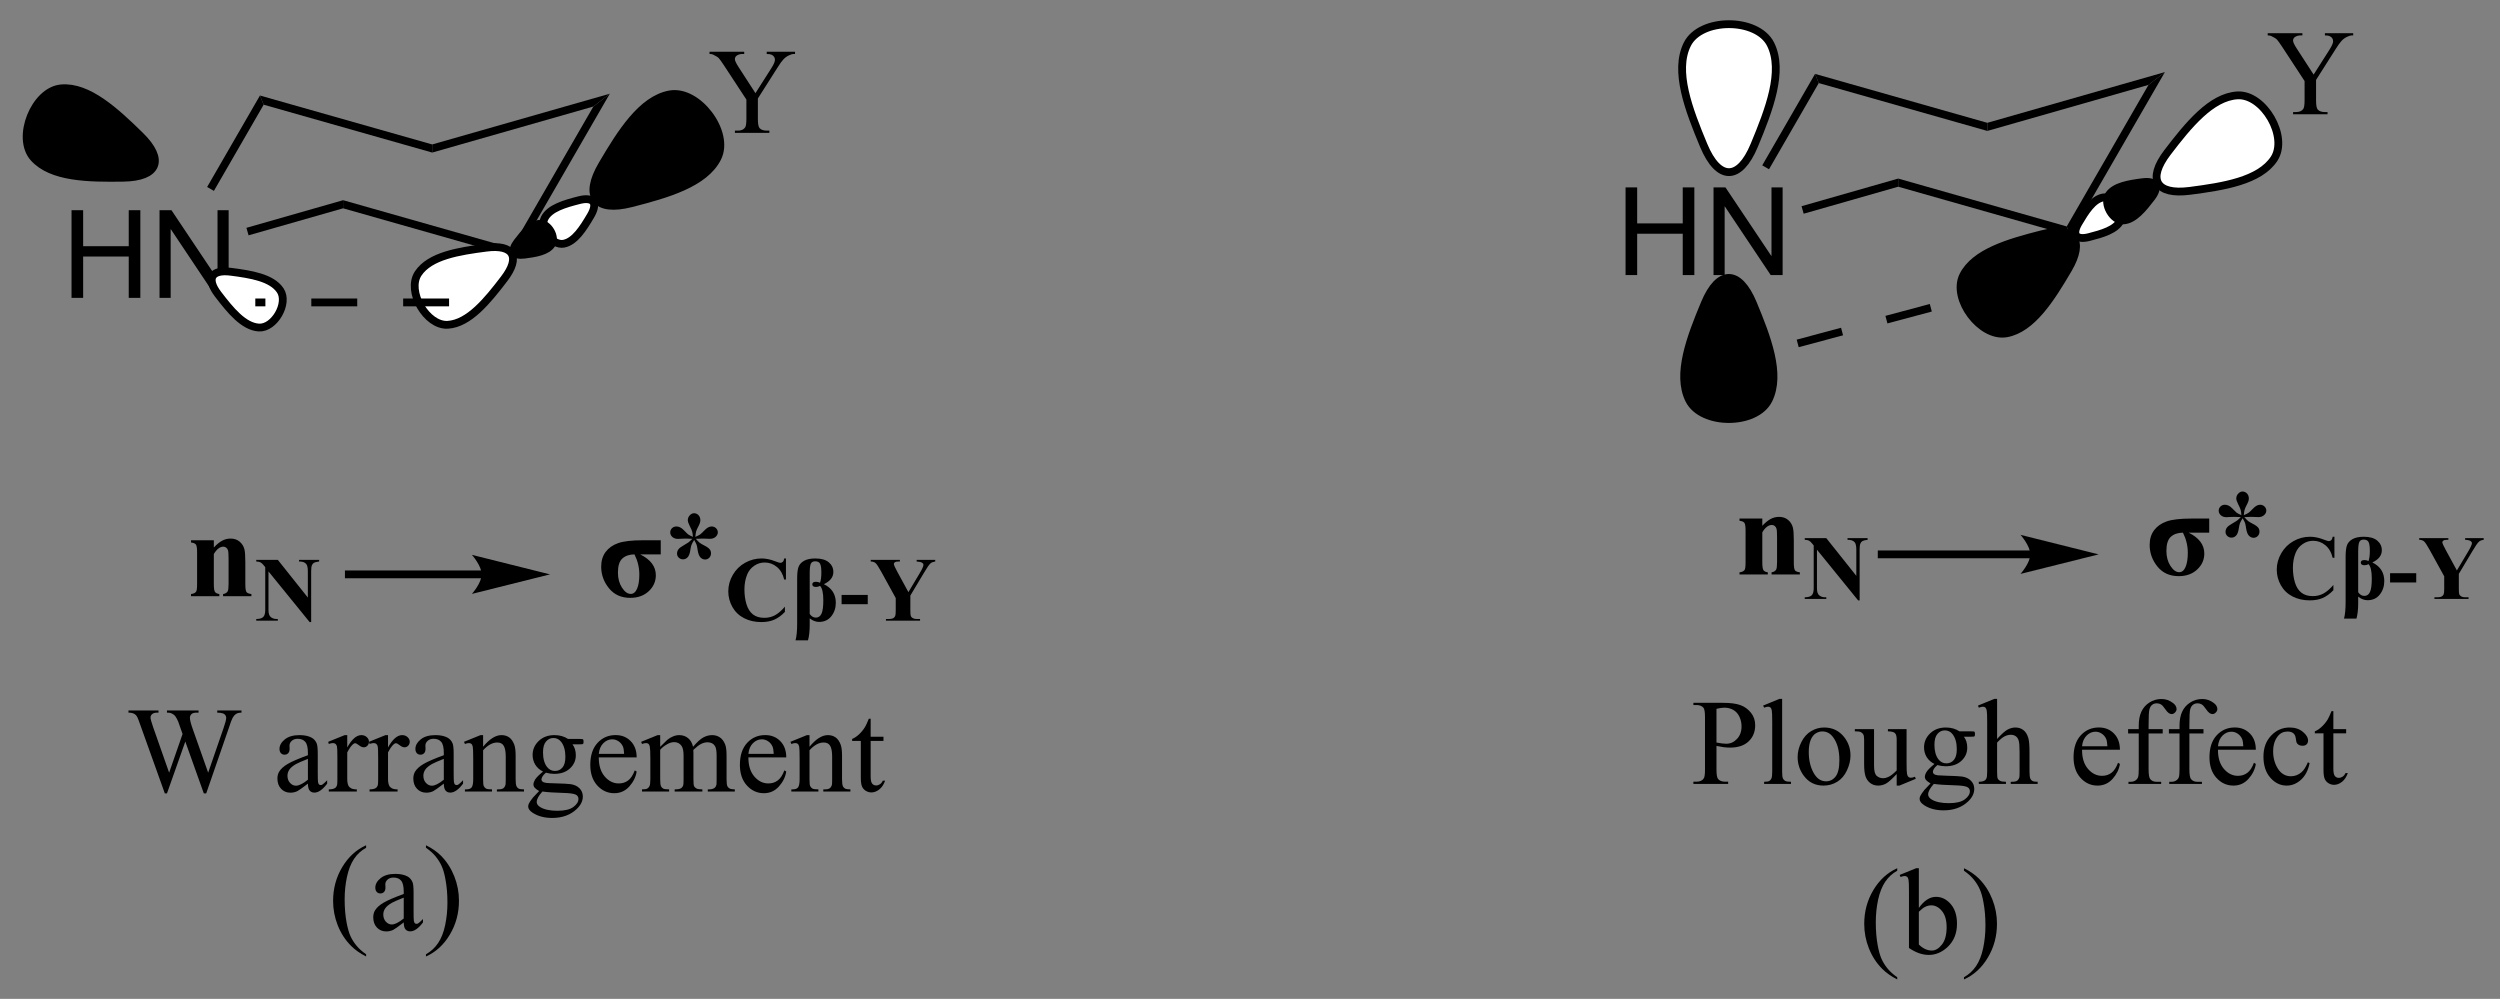 <?xml version="1.0" encoding="UTF-8"?>
<!DOCTYPE svg PUBLIC '-//W3C//DTD SVG 1.0//EN'
          'http://www.w3.org/TR/2001/REC-SVG-20010904/DTD/svg10.dtd'>
<svg stroke-dasharray="none" shape-rendering="auto" xmlns="http://www.w3.org/2000/svg" font-family="'Dialog'" text-rendering="auto" width="448" fill-opacity="1" color-interpolation="auto" color-rendering="auto" preserveAspectRatio="xMidYMid meet" font-size="12px" viewBox="0 0 448 179" fill="black" xmlns:xlink="http://www.w3.org/1999/xlink" stroke="black" image-rendering="auto" stroke-miterlimit="10" stroke-linecap="square" stroke-linejoin="miter" font-style="normal" stroke-width="1" height="179" stroke-dashoffset="0" font-weight="normal" stroke-opacity="1"
><rect x="0" y="0" width="448" height="179" fill="#808080" stroke="none"/><!--Generated by the Batik Graphics2D SVG Generator--><defs id="genericDefs"
  /><g
  ><defs id="defs1"
    ><clipPath clipPathUnits="userSpaceOnUse" id="clipPath1"
      ><path d="M0.387 1.26 L168.284 1.26 L168.284 68.072 L0.387 68.072 L0.387 1.26 Z"
      /></clipPath
      ><clipPath clipPathUnits="userSpaceOnUse" id="clipPath2"
      ><path d="M184.936 194.489 L184.936 259.443 L348.164 259.443 L348.164 194.489 Z"
      /></clipPath
    ></defs
    ><g transform="scale(2.667,2.667) translate(-0.387,-1.26) matrix(1.029,0,0,1.029,-189.838,-198.791)"
    ><path d="M189.535 213.865 L189.535 208.139 L190.293 208.139 L190.293 210.49 L193.27 210.49 L193.27 208.139 L194.028 208.139 L194.028 213.865 L193.27 213.865 L193.27 211.165 L190.293 211.165 L190.293 213.865 L189.535 213.865 ZM195.281 213.865 L195.281 208.139 L196.06 208.139 L199.068 212.634 L199.068 208.139 L199.794 208.139 L199.794 213.865 L199.016 213.865 L196.008 209.365 L196.008 213.865 L195.281 213.865 Z" stroke="none" clip-path="url(#clipPath2)"
    /></g
    ><g transform="matrix(2.743,0,0,2.743,-507.268,-533.47)"
    ><path d="M201.914 200.725 L202.157 201.324 L198.906 206.955 L198.464 206.7 Z" stroke="none" clip-path="url(#clipPath2)"
    /></g
    ><g transform="matrix(2.743,0,0,2.743,-507.268,-533.47)"
    ><path d="M201.171 209.858 L201.031 209.368 L207.346 207.563 L207.347 208.093 Z" stroke="none" clip-path="url(#clipPath2)"
    /></g
    ><g transform="matrix(2.743,0,0,2.743,-507.268,-533.47)"
    ><path d="M207.347 208.093 L207.346 207.563 L218.357 210.691 L218.6 211.29 Z" stroke="none" clip-path="url(#clipPath2)"
    /></g
    ><g transform="matrix(2.743,0,0,2.743,-507.268,-533.47)"
    ><path d="M218.6 211.29 L218.357 210.691 L223.697 201.443 L224.77 200.606 Z" stroke="none" clip-path="url(#clipPath2)"
    /></g
    ><g transform="matrix(2.743,0,0,2.743,-507.268,-533.47)"
    ><path d="M224.77 200.606 L223.697 201.443 L213.168 204.451 L213.168 203.921 Z" stroke="none" clip-path="url(#clipPath2)"
    /></g
    ><g transform="matrix(2.743,0,0,2.743,-507.268,-533.47)"
    ><path d="M213.168 203.921 L213.168 204.451 L202.157 201.324 L201.914 200.725 Z" stroke="none" clip-path="url(#clipPath2)"
    /></g
    ><g transform="matrix(2.743,0,0,2.743,-507.268,-533.47)"
    ><path d="M291.13 212.453 L291.13 206.726 L291.888 206.726 L291.888 209.078 L294.865 209.078 L294.865 206.726 L295.623 206.726 L295.623 212.453 L294.865 212.453 L294.865 209.752 L291.888 209.752 L291.888 212.453 L291.13 212.453 ZM296.877 212.453 L296.877 206.726 L297.655 206.726 L300.663 211.221 L300.663 206.726 L301.39 206.726 L301.39 212.453 L300.611 212.453 L297.603 207.953 L297.603 212.453 L296.877 212.453 Z" stroke="none" clip-path="url(#clipPath2)"
    /></g
    ><g transform="matrix(2.743,0,0,2.743,-507.268,-533.47)"
    ><path d="M303.509 199.312 L303.752 199.911 L300.501 205.542 L300.059 205.287 Z" stroke="none" clip-path="url(#clipPath2)"
    /></g
    ><g transform="matrix(2.743,0,0,2.743,-507.268,-533.47)"
    ><path d="M302.766 208.446 L302.626 207.955 L308.941 206.15 L308.942 206.681 Z" stroke="none" clip-path="url(#clipPath2)"
    /></g
    ><g transform="matrix(2.743,0,0,2.743,-507.268,-533.47)"
    ><path d="M308.942 206.681 L308.941 206.15 L319.952 209.278 L320.195 209.878 Z" stroke="none" clip-path="url(#clipPath2)"
    /></g
    ><g transform="matrix(2.743,0,0,2.743,-507.268,-533.47)"
    ><path d="M320.195 209.878 L319.952 209.278 L325.293 200.03 L326.365 199.193 Z" stroke="none" clip-path="url(#clipPath2)"
    /></g
    ><g transform="matrix(2.743,0,0,2.743,-507.268,-533.47)"
    ><path d="M326.365 199.193 L325.293 200.03 L314.763 203.038 L314.763 202.508 Z" stroke="none" clip-path="url(#clipPath2)"
    /></g
    ><g transform="matrix(2.743,0,0,2.743,-507.268,-533.47)"
    ><path d="M314.763 202.508 L314.763 203.038 L303.752 199.911 L303.509 199.312 Z" stroke="none" clip-path="url(#clipPath2)"
    /></g
    ><g transform="matrix(2.743,0,0,2.743,-507.268,-533.47)"
    ><path d="M300.471 220.609 C299.637 222.277 296.116 222.277 295.282 220.609 C294.448 218.941 295.375 216.532 296.301 214.308 C297.228 212.084 298.525 212.084 299.452 214.308 C300.378 216.532 301.305 218.941 300.471 220.609" stroke="none" clip-path="url(#clipPath2)"
    /></g
    ><g stroke-width="0.51" transform="matrix(2.743,0,0,2.743,-507.268,-533.47)" stroke-linejoin="round" stroke-linecap="round"
    ><path fill="none" d="M300.471 220.609 C299.637 222.277 296.116 222.277 295.282 220.609 C294.448 218.941 295.375 216.532 296.301 214.308 C297.228 212.084 298.525 212.084 299.452 214.308 C300.378 216.532 301.305 218.941 300.471 220.609" clip-path="url(#clipPath2)"
    /></g
    ><g fill="white" transform="matrix(2.743,0,0,2.743,-507.268,-533.47)" stroke="white"
    ><path d="M295.164 197.375 C296.038 195.626 299.73 195.626 300.604 197.375 C301.478 199.124 300.507 201.649 299.536 203.981 C298.564 206.313 297.204 206.313 296.232 203.981 C295.261 201.649 294.289 199.124 295.164 197.375" stroke="none" clip-path="url(#clipPath2)"
    /></g
    ><g stroke-width="0.51" transform="matrix(2.743,0,0,2.743,-507.268,-533.47)" stroke-linejoin="round" stroke-linecap="round"
    ><path fill="none" d="M295.164 197.375 C296.038 195.626 299.73 195.626 300.604 197.375 C301.478 199.124 300.507 201.649 299.536 203.981 C298.564 206.313 297.204 206.313 296.232 203.981 C295.261 201.649 294.289 199.124 295.164 197.375" clip-path="url(#clipPath2)"
    /></g
    ><g transform="matrix(2.743,0,0,2.743,-507.268,-533.47)"
    ><path d="M187.13 204.789 C185.964 203.479 187.191 200.404 188.939 200.257 C190.686 200.11 192.468 201.759 194.087 203.344 C195.706 204.928 195.254 206.061 192.989 206.095 C190.723 206.13 188.296 206.099 187.13 204.789" stroke="none" clip-path="url(#clipPath2)"
    /></g
    ><g stroke-width="0.51" transform="matrix(2.743,0,0,2.743,-507.268,-533.47)" stroke-linejoin="round" stroke-linecap="round"
    ><path fill="none" d="M187.13 204.789 C185.964 203.479 187.191 200.404 188.939 200.257 C190.686 200.11 192.468 201.759 194.087 203.344 C195.706 204.928 195.254 206.061 192.989 206.095 C190.723 206.13 188.296 206.099 187.13 204.789" clip-path="url(#clipPath2)"
    /></g
    ><g fill="white" transform="matrix(2.743,0,0,2.743,-507.268,-533.47)" stroke="white"
    ><path d="M203.244 213.462 C203.798 214.3 202.849 215.943 201.846 215.883 C200.844 215.823 199.969 214.741 199.181 213.71 C198.393 212.679 198.743 212.073 200.03 212.24 C201.317 212.407 202.691 212.623 203.244 213.462" stroke="none" clip-path="url(#clipPath2)"
    /></g
    ><g stroke-width="0.51" transform="matrix(2.743,0,0,2.743,-507.268,-533.47)" stroke-linejoin="round" stroke-linecap="round"
    ><path fill="none" d="M203.244 213.462 C203.798 214.3 202.849 215.943 201.846 215.883 C200.844 215.823 199.969 214.741 199.181 213.71 C198.393 212.679 198.743 212.073 200.03 212.24 C201.317 212.407 202.691 212.623 203.244 213.462" clip-path="url(#clipPath2)"
    /></g
    ><g transform="matrix(2.743,0,0,2.743,-507.268,-533.47)"
    ><path d="M228.69 200.651 C230.523 200.316 232.638 203.128 231.806 204.796 C230.975 206.463 228.494 207.17 226.161 207.765 C223.829 208.36 223.05 207.324 224.27 205.249 C225.489 203.173 226.857 200.986 228.69 200.651" stroke="none" clip-path="url(#clipPath2)"
    /></g
    ><g fill="white" transform="matrix(2.743,0,0,2.743,-507.268,-533.47)" stroke="white"
    ><path d="M221.753 210.407 C221.02 210.541 220.174 209.416 220.507 208.749 C220.839 208.082 221.832 207.799 222.765 207.561 C223.698 207.323 224.009 207.738 223.522 208.568 C223.034 209.398 222.486 210.273 221.753 210.407" stroke="none" clip-path="url(#clipPath2)"
    /></g
    ><g stroke-width="0.51" transform="matrix(2.743,0,0,2.743,-507.268,-533.47)" stroke-linejoin="round" stroke-linecap="round"
    ><path fill="none" d="M228.69 200.651 C230.523 200.316 232.638 203.128 231.806 204.796 C230.975 206.463 228.494 207.17 226.161 207.765 C223.829 208.36 223.05 207.324 224.27 205.249 C225.489 203.173 226.857 200.986 228.69 200.651" clip-path="url(#clipPath2)"
    /></g
    ><g stroke-width="0.51" transform="matrix(2.743,0,0,2.743,-507.268,-533.47)" stroke-linejoin="round" stroke-linecap="round"
    ><path fill="none" d="M221.753 210.407 C221.02 210.541 220.174 209.416 220.507 208.749 C220.839 208.082 221.832 207.799 222.765 207.561 C223.698 207.323 224.009 207.738 223.522 208.568 C223.034 209.398 222.486 210.273 221.753 210.407" clip-path="url(#clipPath2)"
    /></g
    ><g fill="white" transform="matrix(2.743,0,0,2.743,-507.268,-533.47)" stroke="white"
    ><path d="M214.183 215.703 C212.796 215.786 211.484 213.514 212.25 212.354 C213.015 211.195 214.915 210.895 216.696 210.665 C218.476 210.434 218.959 211.271 217.869 212.698 C216.78 214.124 215.57 215.62 214.183 215.703" stroke="none" clip-path="url(#clipPath2)"
    /></g
    ><g transform="matrix(2.743,0,0,2.743,-507.268,-533.47)"
    ><path d="M220.197 209.106 C220.751 209.072 221.276 209.981 220.97 210.445 C220.664 210.909 219.904 211.029 219.192 211.121 C218.48 211.213 218.286 210.878 218.722 210.308 C219.158 209.737 219.642 209.139 220.197 209.106" stroke="none" clip-path="url(#clipPath2)"
    /></g
    ><g stroke-width="0.51" transform="matrix(2.743,0,0,2.743,-507.268,-533.47)" stroke-linejoin="round" stroke-linecap="round"
    ><path fill="none" d="M214.183 215.703 C212.796 215.786 211.484 213.514 212.25 212.354 C213.015 211.195 214.915 210.895 216.696 210.665 C218.476 210.434 218.959 211.271 217.869 212.698 C216.78 214.124 215.57 215.62 214.183 215.703" clip-path="url(#clipPath2)"
    /></g
    ><g stroke-width="0.51" transform="matrix(2.743,0,0,2.743,-507.268,-533.47)" stroke-linejoin="round" stroke-linecap="round"
    ><path fill="none" d="M220.197 209.106 C220.751 209.072 221.276 209.981 220.97 210.445 C220.664 210.909 219.904 211.029 219.192 211.121 C218.48 211.213 218.286 210.878 218.722 210.308 C219.158 209.737 219.642 209.139 220.197 209.106" clip-path="url(#clipPath2)"
    /></g
    ><g transform="matrix(2.743,0,0,2.743,-507.268,-533.47)"
    ><path d="M316.019 216.26 C314.351 216.565 312.428 214.006 313.184 212.489 C313.94 210.972 316.197 210.329 318.32 209.788 C320.442 209.246 321.15 210.189 320.041 212.077 C318.931 213.965 317.686 215.955 316.019 216.26" stroke="none" clip-path="url(#clipPath2)"
    /></g
    ><g fill="white" transform="matrix(2.743,0,0,2.743,-507.268,-533.47)" stroke="white"
    ><path d="M322.33 207.384 C322.997 207.262 323.766 208.286 323.464 208.893 C323.161 209.499 322.259 209.756 321.41 209.973 C320.561 210.19 320.277 209.813 320.721 209.057 C321.165 208.302 321.663 207.506 322.33 207.384" stroke="none" clip-path="url(#clipPath2)"
    /></g
    ><g stroke-width="0.51" transform="matrix(2.743,0,0,2.743,-507.268,-533.47)" stroke-linejoin="round" stroke-linecap="round"
    ><path fill="none" d="M316.019 216.26 C314.351 216.565 312.428 214.006 313.184 212.489 C313.94 210.972 316.197 210.329 318.32 209.788 C320.442 209.246 321.15 210.189 320.041 212.077 C318.931 213.965 317.686 215.955 316.019 216.26" clip-path="url(#clipPath2)"
    /></g
    ><g stroke-width="0.51" transform="matrix(2.743,0,0,2.743,-507.268,-533.47)" stroke-linejoin="round" stroke-linecap="round"
    ><path fill="none" d="M322.33 207.384 C322.997 207.262 323.766 208.286 323.464 208.893 C323.161 209.499 322.259 209.756 321.41 209.973 C320.561 210.19 320.277 209.813 320.721 209.057 C321.165 208.302 321.663 207.506 322.33 207.384" clip-path="url(#clipPath2)"
    /></g
    ><g fill="white" transform="matrix(2.743,0,0,2.743,-507.268,-533.47)" stroke="white"
    ><path d="M331.101 200.715 C332.818 200.612 334.443 203.425 333.495 204.861 C332.547 206.296 330.195 206.667 327.991 206.953 C325.786 207.238 325.188 206.202 326.537 204.436 C327.887 202.67 329.384 200.818 331.101 200.715" stroke="none" clip-path="url(#clipPath2)"
    /></g
    ><g transform="matrix(2.743,0,0,2.743,-507.268,-533.47)"
    ><path d="M323.656 208.883 C322.969 208.924 322.32 207.799 322.699 207.224 C323.078 206.65 324.019 206.502 324.901 206.387 C325.782 206.273 326.022 206.688 325.482 207.394 C324.942 208.101 324.343 208.841 323.656 208.883" stroke="none" clip-path="url(#clipPath2)"
    /></g
    ><g stroke-width="0.51" transform="matrix(2.743,0,0,2.743,-507.268,-533.47)" stroke-linejoin="round" stroke-linecap="round"
    ><path fill="none" d="M331.101 200.715 C332.818 200.612 334.443 203.425 333.495 204.861 C332.547 206.296 330.195 206.667 327.991 206.953 C325.786 207.238 325.188 206.202 326.537 204.436 C327.887 202.67 329.384 200.818 331.101 200.715" clip-path="url(#clipPath2)"
    /></g
    ><g stroke-width="0.51" transform="matrix(2.743,0,0,2.743,-507.268,-533.47)" stroke-linejoin="round" stroke-linecap="round"
    ><path fill="none" d="M323.656 208.883 C322.969 208.924 322.32 207.799 322.699 207.224 C323.078 206.65 324.019 206.502 324.901 206.387 C325.782 206.273 326.022 206.688 325.482 207.394 C324.942 208.101 324.343 208.841 323.656 208.883" clip-path="url(#clipPath2)"
    /></g
    ><g transform="matrix(2.743,0,0,2.743,-507.268,-533.47)"
    ><path d="M200.708 240.897 L200.708 241.041 Q200.499 241.041 200.369 241.116 Q200.242 241.189 200.124 241.392 Q200.046 241.53 199.88 242.046 L198.403 246.317 L198.247 246.317 L197.038 242.929 L195.84 246.317 L195.7 246.317 L194.124 241.916 Q193.95 241.423 193.903 241.335 Q193.825 241.186 193.69 241.114 Q193.554 241.041 193.325 241.041 L193.325 240.897 L195.286 240.897 L195.286 241.041 L195.192 241.041 Q194.984 241.041 194.874 241.134 Q194.765 241.228 194.765 241.361 Q194.765 241.499 194.937 241.991 L195.981 244.963 L196.859 242.436 L196.702 241.991 L196.577 241.634 Q196.497 241.439 196.395 241.291 Q196.343 241.218 196.27 241.166 Q196.171 241.095 196.075 241.064 Q195.999 241.041 195.84 241.041 L195.84 240.897 L197.903 240.897 L197.903 241.041 L197.762 241.041 Q197.544 241.041 197.442 241.134 Q197.34 241.228 197.34 241.39 Q197.34 241.588 197.515 242.085 L198.531 244.963 L199.538 242.046 Q199.71 241.561 199.71 241.374 Q199.71 241.283 199.653 241.205 Q199.598 241.127 199.512 241.095 Q199.364 241.041 199.124 241.041 L199.124 240.897 L200.708 240.897 ZM205.048 245.679 Q204.495 246.103 204.355 246.171 Q204.144 246.27 203.907 246.27 Q203.535 246.27 203.295 246.015 Q203.055 245.759 203.055 245.345 Q203.055 245.085 203.173 244.892 Q203.331 244.627 203.727 244.392 Q204.126 244.158 205.048 243.822 L205.048 243.681 Q205.048 243.147 204.876 242.95 Q204.706 242.749 204.383 242.749 Q204.136 242.749 203.993 242.882 Q203.844 243.015 203.844 243.186 L203.852 243.413 Q203.852 243.593 203.758 243.692 Q203.667 243.788 203.519 243.788 Q203.376 243.788 203.282 243.686 Q203.191 243.585 203.191 243.408 Q203.191 243.072 203.535 242.791 Q203.878 242.509 204.501 242.509 Q204.977 242.509 205.282 242.671 Q205.511 242.791 205.62 243.048 Q205.691 243.218 205.691 243.736 L205.691 244.952 Q205.691 245.463 205.709 245.58 Q205.73 245.694 205.774 245.733 Q205.821 245.772 205.878 245.772 Q205.941 245.772 205.988 245.744 Q206.071 245.694 206.305 245.46 L206.305 245.679 Q205.868 246.265 205.469 246.265 Q205.277 246.265 205.162 246.132 Q205.05 245.999 205.048 245.679 ZM205.048 245.423 L205.048 244.061 Q204.456 244.296 204.285 244.392 Q203.977 244.564 203.844 244.752 Q203.712 244.939 203.712 245.163 Q203.712 245.444 203.878 245.629 Q204.048 245.814 204.266 245.814 Q204.563 245.814 205.048 245.423 ZM207.617 242.509 L207.617 243.314 Q208.067 242.509 208.538 242.509 Q208.755 242.509 208.895 242.642 Q209.036 242.772 209.036 242.944 Q209.036 243.095 208.934 243.202 Q208.833 243.306 208.692 243.306 Q208.554 243.306 208.385 243.173 Q208.215 243.038 208.132 243.038 Q208.062 243.038 207.981 243.116 Q207.804 243.275 207.617 243.642 L207.617 245.358 Q207.617 245.655 207.692 245.806 Q207.742 245.913 207.869 245.983 Q207.999 246.054 208.242 246.054 L208.242 246.194 L206.411 246.194 L206.411 246.054 Q206.684 246.054 206.817 245.968 Q206.913 245.905 206.952 245.767 Q206.973 245.702 206.973 245.39 L206.973 244.002 Q206.973 243.377 206.947 243.259 Q206.921 243.14 206.853 243.085 Q206.786 243.03 206.684 243.03 Q206.562 243.03 206.411 243.088 L206.372 242.947 L207.452 242.509 L207.617 242.509 ZM210.281 242.509 L210.281 243.314 Q210.731 242.509 211.202 242.509 Q211.419 242.509 211.559 242.642 Q211.7 242.772 211.7 242.944 Q211.7 243.095 211.598 243.202 Q211.497 243.306 211.356 243.306 Q211.218 243.306 211.049 243.173 Q210.88 243.038 210.796 243.038 Q210.726 243.038 210.645 243.116 Q210.468 243.275 210.281 243.642 L210.281 245.358 Q210.281 245.655 210.356 245.806 Q210.406 245.913 210.533 245.983 Q210.663 246.054 210.906 246.054 L210.906 246.194 L209.075 246.194 L209.075 246.054 Q209.348 246.054 209.481 245.968 Q209.577 245.905 209.617 245.767 Q209.637 245.702 209.637 245.39 L209.637 244.002 Q209.637 243.377 209.611 243.259 Q209.585 243.14 209.518 243.085 Q209.45 243.03 209.348 243.03 Q209.226 243.03 209.075 243.088 L209.036 242.947 L210.117 242.509 L210.281 242.509 ZM213.926 245.679 Q213.374 246.103 213.234 246.171 Q213.023 246.27 212.786 246.27 Q212.413 246.27 212.174 246.015 Q211.934 245.759 211.934 245.345 Q211.934 245.085 212.051 244.892 Q212.21 244.627 212.606 244.392 Q213.005 244.158 213.926 243.822 L213.926 243.681 Q213.926 243.147 213.755 242.95 Q213.585 242.749 213.262 242.749 Q213.015 242.749 212.872 242.882 Q212.723 243.015 212.723 243.186 L212.731 243.413 Q212.731 243.593 212.637 243.692 Q212.546 243.788 212.398 243.788 Q212.255 243.788 212.161 243.686 Q212.07 243.585 212.07 243.408 Q212.07 243.072 212.413 242.791 Q212.757 242.509 213.38 242.509 Q213.856 242.509 214.161 242.671 Q214.39 242.791 214.499 243.048 Q214.57 243.218 214.57 243.736 L214.57 244.952 Q214.57 245.463 214.588 245.58 Q214.609 245.694 214.653 245.733 Q214.7 245.772 214.757 245.772 Q214.82 245.772 214.867 245.744 Q214.95 245.694 215.184 245.46 L215.184 245.679 Q214.747 246.265 214.348 246.265 Q214.156 246.265 214.041 246.132 Q213.929 245.999 213.926 245.679 ZM213.926 245.423 L213.926 244.061 Q213.335 244.296 213.163 244.392 Q212.856 244.564 212.723 244.752 Q212.59 244.939 212.59 245.163 Q212.59 245.444 212.757 245.629 Q212.926 245.814 213.145 245.814 Q213.442 245.814 213.926 245.423 ZM216.493 243.267 Q217.12 242.509 217.691 242.509 Q217.985 242.509 218.196 242.658 Q218.407 242.804 218.532 243.14 Q218.618 243.374 218.618 243.858 L218.618 245.384 Q218.618 245.726 218.673 245.845 Q218.714 245.944 218.81 245.999 Q218.907 246.054 219.165 246.054 L219.165 246.194 L217.394 246.194 L217.394 246.054 L217.469 246.054 Q217.719 246.054 217.818 245.978 Q217.917 245.9 217.956 245.752 Q217.972 245.694 217.972 245.384 L217.972 243.921 Q217.972 243.431 217.844 243.213 Q217.719 242.991 217.417 242.991 Q216.954 242.991 216.493 243.499 L216.493 245.384 Q216.493 245.749 216.535 245.835 Q216.589 245.947 216.685 246.002 Q216.782 246.054 217.074 246.054 L217.074 246.194 L215.305 246.194 L215.305 246.054 L215.383 246.054 Q215.657 246.054 215.751 245.916 Q215.847 245.775 215.847 245.384 L215.847 244.056 Q215.847 243.413 215.818 243.272 Q215.79 243.132 215.727 243.082 Q215.667 243.03 215.566 243.03 Q215.456 243.03 215.305 243.088 L215.245 242.947 L216.324 242.509 L216.493 242.509 L216.493 243.267 ZM220.407 244.89 Q220.079 244.728 219.902 244.442 Q219.727 244.155 219.727 243.806 Q219.727 243.275 220.126 242.892 Q220.527 242.509 221.152 242.509 Q221.665 242.509 222.04 242.759 L222.798 242.759 Q222.964 242.759 222.99 242.77 Q223.019 242.78 223.032 242.804 Q223.055 242.838 223.055 242.929 Q223.055 243.03 223.035 243.069 Q223.024 243.088 222.993 243.101 Q222.964 243.111 222.798 243.111 L222.331 243.111 Q222.55 243.392 222.55 243.83 Q222.55 244.33 222.167 244.686 Q221.785 245.041 221.141 245.041 Q220.876 245.041 220.597 244.963 Q220.425 245.111 220.365 245.223 Q220.305 245.335 220.305 245.413 Q220.305 245.478 220.368 245.541 Q220.433 245.603 220.62 245.632 Q220.73 245.647 221.167 245.658 Q221.972 245.679 222.212 245.713 Q222.574 245.765 222.79 245.983 Q223.008 246.202 223.008 246.522 Q223.008 246.965 222.594 247.351 Q221.985 247.921 221.003 247.921 Q220.251 247.921 219.73 247.582 Q219.438 247.387 219.438 247.176 Q219.438 247.082 219.48 246.989 Q219.548 246.843 219.753 246.585 Q219.782 246.551 220.152 246.163 Q219.949 246.041 219.865 245.947 Q219.782 245.851 219.782 245.728 Q219.782 245.593 219.891 245.41 Q220.003 245.226 220.407 244.89 ZM221.087 242.697 Q220.798 242.697 220.602 242.929 Q220.407 243.158 220.407 243.634 Q220.407 244.252 220.673 244.593 Q220.876 244.851 221.188 244.851 Q221.485 244.851 221.675 244.629 Q221.868 244.405 221.868 243.929 Q221.868 243.306 221.597 242.955 Q221.399 242.697 221.087 242.697 ZM220.368 246.194 Q220.183 246.395 220.089 246.567 Q219.995 246.739 219.995 246.882 Q219.995 247.069 220.222 247.21 Q220.613 247.452 221.352 247.452 Q222.055 247.452 222.389 247.205 Q222.722 246.957 222.722 246.676 Q222.722 246.473 222.524 246.387 Q222.321 246.301 221.719 246.285 Q220.839 246.262 220.368 246.194 ZM224.05 243.963 Q224.048 244.759 224.438 245.213 Q224.829 245.666 225.355 245.666 Q225.706 245.666 225.967 245.473 Q226.227 245.28 226.402 244.811 L226.524 244.89 Q226.441 245.423 226.045 245.864 Q225.652 246.304 225.058 246.304 Q224.415 246.304 223.954 245.801 Q223.495 245.298 223.495 244.452 Q223.495 243.533 223.967 243.02 Q224.438 242.507 225.149 242.507 Q225.751 242.507 226.136 242.903 Q226.524 243.298 226.524 243.963 L224.05 243.963 ZM224.05 243.736 L225.706 243.736 Q225.688 243.392 225.626 243.252 Q225.527 243.033 225.334 242.908 Q225.141 242.783 224.93 242.783 Q224.605 242.783 224.35 243.035 Q224.094 243.288 224.05 243.736 ZM228.062 243.272 Q228.452 242.882 228.523 242.822 Q228.7 242.673 228.903 242.593 Q229.106 242.509 229.304 242.509 Q229.64 242.509 229.882 242.705 Q230.124 242.9 230.208 243.272 Q230.609 242.804 230.885 242.658 Q231.163 242.509 231.458 242.509 Q231.742 242.509 231.963 242.658 Q232.184 242.804 232.312 243.134 Q232.398 243.361 232.398 243.845 L232.398 245.384 Q232.398 245.72 232.45 245.845 Q232.489 245.931 232.593 245.994 Q232.7 246.054 232.937 246.054 L232.937 246.194 L231.171 246.194 L231.171 246.054 L231.247 246.054 Q231.476 246.054 231.606 245.963 Q231.695 245.9 231.734 245.765 Q231.749 245.697 231.749 245.384 L231.749 243.845 Q231.749 243.408 231.645 243.228 Q231.492 242.978 231.156 242.978 Q230.95 242.978 230.739 243.082 Q230.531 243.186 230.234 243.468 L230.226 243.509 L230.234 243.679 L230.234 245.384 Q230.234 245.752 230.275 245.843 Q230.317 245.931 230.429 245.994 Q230.544 246.054 230.817 246.054 L230.817 246.194 L229.007 246.194 L229.007 246.054 Q229.304 246.054 229.416 245.983 Q229.528 245.913 229.57 245.772 Q229.59 245.705 229.59 245.384 L229.59 243.845 Q229.59 243.408 229.46 243.218 Q229.288 242.968 228.981 242.968 Q228.77 242.968 228.562 243.08 Q228.239 243.252 228.062 243.468 L228.062 245.384 Q228.062 245.736 228.111 245.843 Q228.161 245.947 228.255 246.002 Q228.351 246.054 228.645 246.054 L228.645 246.194 L226.874 246.194 L226.874 246.054 Q227.122 246.054 227.218 246.002 Q227.317 245.947 227.367 245.832 Q227.419 245.718 227.419 245.384 L227.419 244.017 Q227.419 243.429 227.382 243.257 Q227.356 243.127 227.296 243.08 Q227.239 243.03 227.137 243.03 Q227.028 243.03 226.874 243.088 L226.817 242.947 L227.895 242.509 L228.062 242.509 L228.062 243.272 ZM233.824 243.963 Q233.821 244.759 234.212 245.213 Q234.602 245.666 235.128 245.666 Q235.48 245.666 235.74 245.473 Q236.001 245.28 236.175 244.811 L236.298 244.89 Q236.214 245.423 235.818 245.864 Q235.425 246.304 234.831 246.304 Q234.188 246.304 233.727 245.801 Q233.269 245.298 233.269 244.452 Q233.269 243.533 233.74 243.02 Q234.212 242.507 234.923 242.507 Q235.524 242.507 235.91 242.903 Q236.298 243.298 236.298 243.963 L233.824 243.963 ZM233.824 243.736 L235.48 243.736 Q235.462 243.392 235.399 243.252 Q235.3 243.033 235.107 242.908 Q234.915 242.783 234.704 242.783 Q234.378 242.783 234.123 243.035 Q233.868 243.288 233.824 243.736 ZM237.817 243.267 Q238.445 242.509 239.015 242.509 Q239.309 242.509 239.52 242.658 Q239.731 242.804 239.856 243.14 Q239.942 243.374 239.942 243.858 L239.942 245.384 Q239.942 245.726 239.997 245.845 Q240.038 245.944 240.135 245.999 Q240.231 246.054 240.489 246.054 L240.489 246.194 L238.718 246.194 L238.718 246.054 L238.794 246.054 Q239.044 246.054 239.143 245.978 Q239.242 245.9 239.281 245.752 Q239.296 245.694 239.296 245.384 L239.296 243.921 Q239.296 243.431 239.169 243.213 Q239.044 242.991 238.742 242.991 Q238.278 242.991 237.817 243.499 L237.817 245.384 Q237.817 245.749 237.859 245.835 Q237.913 245.947 238.01 246.002 Q238.106 246.054 238.398 246.054 L238.398 246.194 L236.63 246.194 L236.63 246.054 L236.708 246.054 Q236.981 246.054 237.075 245.916 Q237.171 245.775 237.171 245.384 L237.171 244.056 Q237.171 243.413 237.143 243.272 Q237.114 243.132 237.051 243.082 Q236.992 243.03 236.89 243.03 Q236.781 243.03 236.63 243.088 L236.57 242.947 L237.648 242.509 L237.817 242.509 L237.817 243.267 ZM241.812 241.439 L241.812 242.616 L242.648 242.616 L242.648 242.89 L241.812 242.89 L241.812 245.21 Q241.812 245.556 241.911 245.679 Q242.012 245.798 242.169 245.798 Q242.296 245.798 242.416 245.72 Q242.538 245.64 242.606 245.483 L242.757 245.483 Q242.622 245.866 242.372 246.061 Q242.122 246.254 241.856 246.254 Q241.676 246.254 241.505 246.155 Q241.333 246.054 241.249 245.869 Q241.169 245.681 241.169 245.296 L241.169 242.89 L240.601 242.89 L240.601 242.759 Q240.817 242.673 241.041 242.47 Q241.265 242.265 241.442 241.983 Q241.531 241.835 241.692 241.439 L241.812 241.439 Z" stroke="none" clip-path="url(#clipPath2)"
    /></g
    ><g transform="matrix(2.743,0,0,2.743,-507.268,-533.47)"
    ><path d="M297.069 243.216 L297.069 244.76 Q297.069 245.26 297.178 245.38 Q297.327 245.552 297.629 245.552 L297.832 245.552 L297.832 245.697 L295.561 245.697 L295.561 245.552 L295.762 245.552 Q296.098 245.552 296.241 245.333 Q296.319 245.213 296.319 244.76 L296.319 241.338 Q296.319 240.838 296.215 240.716 Q296.061 240.544 295.762 240.544 L295.561 240.544 L295.561 240.4 L297.504 240.4 Q298.215 240.4 298.624 240.546 Q299.035 240.692 299.316 241.041 Q299.598 241.387 299.598 241.864 Q299.598 242.512 299.168 242.919 Q298.741 243.325 297.96 243.325 Q297.769 243.325 297.546 243.299 Q297.324 243.27 297.069 243.216 ZM297.069 242.994 Q297.277 243.033 297.436 243.054 Q297.598 243.072 297.71 243.072 Q298.116 243.072 298.41 242.757 Q298.707 242.442 298.707 241.942 Q298.707 241.598 298.566 241.304 Q298.426 241.01 298.168 240.864 Q297.91 240.716 297.582 240.716 Q297.381 240.716 297.069 240.791 L297.069 242.994 ZM301.359 240.143 L301.359 244.887 Q301.359 245.223 301.406 245.333 Q301.456 245.442 301.557 245.5 Q301.659 245.557 301.937 245.557 L301.937 245.697 L300.182 245.697 L300.182 245.557 Q300.43 245.557 300.518 245.507 Q300.609 245.455 300.659 245.338 Q300.711 245.221 300.711 244.887 L300.711 241.637 Q300.711 241.033 300.682 240.895 Q300.656 240.755 300.594 240.705 Q300.534 240.653 300.44 240.653 Q300.339 240.653 300.182 240.716 L300.117 240.58 L301.182 240.143 L301.359 240.143 ZM304.1 242.012 Q304.913 242.012 305.405 242.63 Q305.824 243.158 305.824 243.841 Q305.824 244.322 305.592 244.815 Q305.363 245.307 304.957 245.557 Q304.553 245.807 304.058 245.807 Q303.249 245.807 302.772 245.161 Q302.371 244.619 302.371 243.942 Q302.371 243.45 302.613 242.966 Q302.858 242.479 303.256 242.247 Q303.655 242.012 304.1 242.012 ZM303.98 242.268 Q303.772 242.268 303.564 242.39 Q303.355 242.512 303.225 242.822 Q303.098 243.13 303.098 243.614 Q303.098 244.395 303.408 244.963 Q303.717 245.528 304.225 245.528 Q304.605 245.528 304.85 245.216 Q305.098 244.903 305.098 244.143 Q305.098 243.19 304.686 242.643 Q304.41 242.268 303.98 242.268 ZM309.488 242.119 L309.488 244.286 Q309.488 244.908 309.517 245.046 Q309.546 245.184 309.611 245.239 Q309.676 245.294 309.762 245.294 Q309.881 245.294 310.035 245.229 L310.09 245.364 L309.019 245.807 L308.842 245.807 L308.842 245.049 Q308.381 245.549 308.139 245.679 Q307.897 245.807 307.629 245.807 Q307.327 245.807 307.105 245.632 Q306.887 245.458 306.801 245.184 Q306.715 244.911 306.715 244.411 L306.715 242.815 Q306.715 242.559 306.66 242.463 Q306.605 242.364 306.496 242.312 Q306.389 242.26 306.108 242.262 L306.108 242.119 L307.363 242.119 L307.363 244.512 Q307.363 245.012 307.535 245.169 Q307.71 245.325 307.957 245.325 Q308.124 245.325 308.337 245.221 Q308.551 245.114 308.842 244.817 L308.842 242.791 Q308.842 242.487 308.73 242.38 Q308.621 242.27 308.269 242.262 L308.269 242.119 L309.488 242.119 ZM311.308 244.393 Q310.98 244.231 310.803 243.945 Q310.629 243.658 310.629 243.309 Q310.629 242.778 311.027 242.395 Q311.428 242.012 312.053 242.012 Q312.566 242.012 312.941 242.262 L313.699 242.262 Q313.866 242.262 313.892 242.273 Q313.921 242.283 313.933 242.307 Q313.957 242.341 313.957 242.432 Q313.957 242.533 313.936 242.572 Q313.926 242.591 313.894 242.604 Q313.866 242.614 313.699 242.614 L313.233 242.614 Q313.452 242.895 313.452 243.333 Q313.452 243.833 313.069 244.19 Q312.686 244.544 312.043 244.544 Q311.777 244.544 311.499 244.466 Q311.327 244.614 311.267 244.726 Q311.207 244.838 311.207 244.916 Q311.207 244.981 311.269 245.044 Q311.335 245.106 311.522 245.135 Q311.631 245.15 312.069 245.161 Q312.874 245.182 313.113 245.216 Q313.475 245.268 313.691 245.487 Q313.91 245.705 313.91 246.025 Q313.91 246.468 313.496 246.854 Q312.887 247.424 311.905 247.424 Q311.152 247.424 310.631 247.085 Q310.34 246.89 310.34 246.679 Q310.34 246.585 310.381 246.492 Q310.449 246.346 310.655 246.088 Q310.683 246.054 311.053 245.666 Q310.85 245.544 310.767 245.45 Q310.683 245.354 310.683 245.231 Q310.683 245.096 310.793 244.913 Q310.905 244.729 311.308 244.393 ZM311.988 242.2 Q311.699 242.2 311.504 242.432 Q311.308 242.661 311.308 243.137 Q311.308 243.755 311.574 244.096 Q311.777 244.354 312.09 244.354 Q312.387 244.354 312.577 244.132 Q312.769 243.908 312.769 243.432 Q312.769 242.809 312.499 242.458 Q312.301 242.2 311.988 242.2 ZM311.269 245.697 Q311.085 245.898 310.991 246.07 Q310.897 246.242 310.897 246.385 Q310.897 246.572 311.124 246.713 Q311.514 246.955 312.254 246.955 Q312.957 246.955 313.29 246.708 Q313.624 246.46 313.624 246.179 Q313.624 245.976 313.426 245.89 Q313.223 245.804 312.621 245.788 Q311.741 245.765 311.269 245.697 ZM315.402 240.143 L315.402 242.76 Q315.835 242.283 316.087 242.148 Q316.342 242.012 316.598 242.012 Q316.902 242.012 317.121 242.182 Q317.34 242.348 317.444 242.708 Q317.519 242.958 317.519 243.622 L317.519 244.887 Q317.519 245.229 317.574 245.354 Q317.613 245.447 317.707 245.502 Q317.801 245.557 318.051 245.557 L318.051 245.697 L316.293 245.697 L316.293 245.557 L316.374 245.557 Q316.624 245.557 316.72 245.481 Q316.819 245.403 316.858 245.255 Q316.871 245.192 316.871 244.887 L316.871 243.622 Q316.871 243.036 316.808 242.854 Q316.749 242.669 316.616 242.578 Q316.483 242.487 316.296 242.487 Q316.105 242.487 315.897 242.588 Q315.691 242.69 315.402 242.997 L315.402 244.887 Q315.402 245.255 315.441 245.346 Q315.483 245.434 315.595 245.497 Q315.707 245.557 315.98 245.557 L315.98 245.697 L314.207 245.697 L314.207 245.557 Q314.444 245.557 314.582 245.481 Q314.66 245.442 314.707 245.333 Q314.754 245.223 314.754 244.887 L314.754 241.65 Q314.754 241.036 314.723 240.895 Q314.694 240.755 314.634 240.705 Q314.574 240.653 314.473 240.653 Q314.389 240.653 314.207 240.716 L314.152 240.58 L315.223 240.143 L315.402 240.143 ZM320.952 243.466 Q320.949 244.262 321.34 244.716 Q321.73 245.169 322.256 245.169 Q322.608 245.169 322.868 244.976 Q323.129 244.783 323.303 244.315 L323.426 244.393 Q323.342 244.927 322.947 245.367 Q322.553 245.807 321.96 245.807 Q321.316 245.807 320.855 245.304 Q320.397 244.802 320.397 243.955 Q320.397 243.036 320.868 242.523 Q321.34 242.01 322.051 242.01 Q322.652 242.01 323.038 242.406 Q323.426 242.802 323.426 243.466 L320.952 243.466 ZM320.952 243.239 L322.608 243.239 Q322.59 242.895 322.527 242.755 Q322.428 242.536 322.236 242.411 Q322.043 242.286 321.832 242.286 Q321.506 242.286 321.251 242.538 Q320.996 242.791 320.952 243.239 ZM325.299 242.4 L325.299 244.752 Q325.299 245.252 325.409 245.385 Q325.555 245.557 325.797 245.557 L326.12 245.557 L326.12 245.697 L323.984 245.697 L323.984 245.557 L324.143 245.557 Q324.299 245.557 324.427 245.479 Q324.557 245.4 324.607 245.268 Q324.656 245.135 324.656 244.752 L324.656 242.4 L323.961 242.4 L323.961 242.119 L324.656 242.119 L324.656 241.885 Q324.656 241.348 324.828 240.979 Q325 240.606 325.351 240.38 Q325.706 240.15 326.148 240.15 Q326.557 240.15 326.901 240.416 Q327.127 240.591 327.127 240.809 Q327.127 240.927 327.026 241.031 Q326.924 241.135 326.807 241.135 Q326.719 241.135 326.617 241.07 Q326.518 241.005 326.372 240.794 Q326.229 240.58 326.109 240.505 Q325.987 240.432 325.839 240.432 Q325.659 240.432 325.534 240.528 Q325.409 240.622 325.354 240.825 Q325.299 241.025 325.299 241.862 L325.299 242.119 L326.221 242.119 L326.221 242.4 L325.299 242.4 ZM327.964 242.4 L327.964 244.752 Q327.964 245.252 328.073 245.385 Q328.219 245.557 328.461 245.557 L328.784 245.557 L328.784 245.697 L326.648 245.697 L326.648 245.557 L326.807 245.557 Q326.964 245.557 327.091 245.479 Q327.221 245.4 327.271 245.268 Q327.32 245.135 327.32 244.752 L327.32 242.4 L326.625 242.4 L326.625 242.119 L327.32 242.119 L327.32 241.885 Q327.32 241.348 327.492 240.979 Q327.664 240.606 328.016 240.38 Q328.37 240.15 328.812 240.15 Q329.221 240.15 329.565 240.416 Q329.792 240.591 329.792 240.809 Q329.792 240.927 329.69 241.031 Q329.589 241.135 329.471 241.135 Q329.383 241.135 329.281 241.07 Q329.182 241.005 329.036 240.794 Q328.893 240.58 328.773 240.505 Q328.651 240.432 328.502 240.432 Q328.323 240.432 328.198 240.528 Q328.073 240.622 328.018 240.825 Q327.964 241.025 327.964 241.862 L327.964 242.119 L328.885 242.119 L328.885 242.4 L327.964 242.4 ZM329.831 243.466 Q329.828 244.262 330.219 244.716 Q330.609 245.169 331.135 245.169 Q331.487 245.169 331.747 244.976 Q332.008 244.783 332.182 244.315 L332.305 244.393 Q332.221 244.927 331.825 245.367 Q331.432 245.807 330.839 245.807 Q330.195 245.807 329.734 245.304 Q329.276 244.802 329.276 243.955 Q329.276 243.036 329.747 242.523 Q330.219 242.01 330.93 242.01 Q331.531 242.01 331.917 242.406 Q332.305 242.802 332.305 243.466 L329.831 243.466 ZM329.831 243.239 L331.487 243.239 Q331.469 242.895 331.406 242.755 Q331.307 242.536 331.115 242.411 Q330.922 242.286 330.711 242.286 Q330.385 242.286 330.13 242.538 Q329.875 242.791 329.831 243.239 ZM335.819 244.338 Q335.676 245.044 335.254 245.427 Q334.832 245.807 334.319 245.807 Q333.71 245.807 333.256 245.296 Q332.803 244.783 332.803 243.911 Q332.803 243.067 333.306 242.541 Q333.808 242.012 334.512 242.012 Q335.038 242.012 335.376 242.294 Q335.717 242.572 335.717 242.872 Q335.717 243.02 335.621 243.114 Q335.527 243.205 335.355 243.205 Q335.124 243.205 335.006 243.057 Q334.941 242.973 334.918 242.744 Q334.897 242.512 334.762 242.393 Q334.624 242.275 334.381 242.275 Q333.991 242.275 333.754 242.565 Q333.436 242.947 333.436 243.575 Q333.436 244.216 333.751 244.708 Q334.066 245.197 334.6 245.197 Q334.983 245.197 335.288 244.934 Q335.504 244.755 335.707 244.283 L335.819 244.338 ZM337.37 240.942 L337.37 242.119 L338.206 242.119 L338.206 242.393 L337.37 242.393 L337.37 244.713 Q337.37 245.059 337.469 245.182 Q337.57 245.302 337.726 245.302 Q337.854 245.302 337.974 245.223 Q338.096 245.143 338.164 244.987 L338.315 244.987 Q338.18 245.369 337.93 245.565 Q337.68 245.757 337.414 245.757 Q337.234 245.757 337.062 245.658 Q336.891 245.557 336.807 245.372 Q336.726 245.184 336.726 244.799 L336.726 242.393 L336.159 242.393 L336.159 242.262 Q336.375 242.177 336.599 241.973 Q336.823 241.768 337 241.487 Q337.089 241.338 337.25 240.942 L337.37 240.942 Z" stroke="none" clip-path="url(#clipPath2)"
    /></g
    ><g transform="matrix(2.743,0,0,2.743,-507.268,-533.47)"
    ><path d="M235.022 197.866 L236.871 197.866 L236.871 198.01 L236.77 198.01 Q236.668 198.01 236.473 198.101 Q236.278 198.189 236.116 198.359 Q235.957 198.525 235.723 198.905 L234.444 200.916 L234.444 202.244 Q234.444 202.734 234.554 202.853 Q234.702 203.018 235.022 203.018 L235.194 203.018 L235.194 203.163 L232.944 203.163 L232.944 203.018 L233.132 203.018 Q233.468 203.018 233.608 202.814 Q233.694 202.689 233.694 202.244 L233.694 200.991 L232.241 198.773 Q231.983 198.382 231.892 198.286 Q231.801 198.187 231.512 198.049 Q231.434 198.01 231.285 198.01 L231.285 197.866 L233.551 197.866 L233.551 198.01 L233.434 198.01 Q233.249 198.01 233.095 198.096 Q232.942 198.181 232.942 198.353 Q232.942 198.494 233.179 198.861 L234.285 200.57 L235.325 198.937 Q235.559 198.57 235.559 198.39 Q235.559 198.28 235.502 198.195 Q235.444 198.109 235.338 198.059 Q235.233 198.01 235.022 198.01 L235.022 197.866 Z" stroke="none" clip-path="url(#clipPath2)"
    /></g
    ><g transform="matrix(2.743,0,0,2.743,-507.268,-533.47)"
    ><path d="M336.818 196.654 L338.667 196.654 L338.667 196.797 L338.565 196.797 Q338.464 196.797 338.268 196.888 Q338.073 196.977 337.912 197.146 Q337.753 197.313 337.518 197.693 L336.24 199.704 L336.24 201.032 Q336.24 201.521 336.349 201.641 Q336.498 201.805 336.818 201.805 L336.99 201.805 L336.99 201.951 L334.74 201.951 L334.74 201.805 L334.927 201.805 Q335.263 201.805 335.404 201.602 Q335.49 201.477 335.49 201.032 L335.49 199.779 L334.037 197.56 Q333.779 197.17 333.688 197.073 Q333.597 196.974 333.308 196.836 Q333.229 196.797 333.081 196.797 L333.081 196.654 L335.347 196.654 L335.347 196.797 L335.229 196.797 Q335.045 196.797 334.891 196.883 Q334.737 196.969 334.737 197.141 Q334.737 197.282 334.974 197.649 L336.081 199.357 L337.12 197.724 Q337.354 197.357 337.354 197.178 Q337.354 197.068 337.297 196.982 Q337.24 196.896 337.133 196.847 Q337.029 196.797 336.818 196.797 L336.818 196.654 Z" stroke="none" clip-path="url(#clipPath2)"
    /></g
    ><g transform="matrix(2.743,0,0,2.743,-507.268,-533.47)"
    ><path d="M208.27 213.986 L205.27 213.986 L205.27 214.497 L208.27 214.497 L208.27 213.986 ZM202.27 213.986 L201.611 213.986 L201.611 214.497 L202.27 214.497 L202.27 213.986 ZM214.27 213.986 L211.27 213.986 L211.27 214.497 L214.27 214.497 L214.27 213.986 Z" stroke="none" clip-path="url(#clipPath2)"
    /></g
    ><g transform="matrix(2.743,0,0,2.743,-507.268,-533.47)"
    ><path d="M311.005 214.343 L308.106 215.12 L308.238 215.613 L311.137 214.836 L311.005 214.343 ZM305.208 215.896 L302.309 216.673 L302.441 217.166 L305.339 216.389 L305.208 215.896 ZM299.411 217.45 L298.25 217.761 L298.381 218.254 L299.542 217.943 L299.411 217.45 ZM316.802 212.79 L313.904 213.566 L314.035 214.059 L316.934 213.283 L316.802 212.79 Z" stroke="none" clip-path="url(#clipPath2)"
    /></g
    ><g transform="matrix(2.743,0,0,2.743,-507.268,-533.47)"
    ><path d="M198.901 229.779 L198.901 230.253 Q199.183 229.948 199.44 229.81 Q199.698 229.669 199.995 229.669 Q200.349 229.669 200.584 229.867 Q200.818 230.065 200.896 230.357 Q200.959 230.581 200.959 231.214 L200.959 232.636 Q200.959 233.058 201.034 233.162 Q201.112 233.263 201.355 233.292 L201.355 233.433 L199.506 233.433 L199.506 233.292 Q199.714 233.263 199.803 233.12 Q199.865 233.021 199.865 232.636 L199.865 231.011 Q199.865 230.56 199.828 230.443 Q199.795 230.326 199.711 230.263 Q199.628 230.198 199.526 230.198 Q199.19 230.198 198.901 230.677 L198.901 232.636 Q198.901 233.044 198.977 233.154 Q199.053 233.263 199.261 233.292 L199.261 233.433 L197.412 233.433 L197.412 233.292 Q197.644 233.268 197.74 233.143 Q197.808 233.058 197.808 232.636 L197.808 230.573 Q197.808 230.159 197.73 230.058 Q197.654 229.956 197.412 229.925 L197.412 229.779 L198.901 229.779 Z" stroke="none" clip-path="url(#clipPath2)"
    /></g
    ><g transform="matrix(2.743,0,0,2.743,-507.268,-533.47)"
    ><path d="M203.082 231.06 L205.043 233.523 L205.043 231.816 Q205.043 231.458 204.939 231.331 Q204.798 231.161 204.469 231.167 L204.469 231.06 L205.781 231.06 L205.781 231.167 Q205.529 231.201 205.441 231.251 Q205.355 231.302 205.306 231.419 Q205.26 231.535 205.26 231.816 L205.26 235.124 L205.16 235.124 L202.472 231.816 L202.472 234.341 Q202.472 234.683 202.629 234.804 Q202.787 234.923 202.988 234.923 L203.082 234.923 L203.082 235.032 L201.673 235.032 L201.673 234.923 Q202.002 234.921 202.131 234.79 Q202.26 234.657 202.26 234.341 L202.26 231.536 L202.173 231.431 Q202.048 231.273 201.951 231.224 Q201.855 231.173 201.673 231.167 L201.673 231.06 L203.082 231.06 Z" stroke="none" clip-path="url(#clipPath2)"
    /></g
    ><g transform="matrix(2.743,0,0,2.743,-507.268,-533.47)"
    ><path d="M228.098 229.779 L228.098 230.701 L226.754 230.701 Q227.777 231.208 227.777 232.065 Q227.777 232.675 227.311 233.11 Q226.848 233.542 226.106 233.542 Q225.223 233.542 224.715 232.914 Q224.207 232.287 224.207 231.503 Q224.207 230.935 224.496 230.544 Q224.788 230.154 225.316 229.966 Q225.848 229.779 226.949 229.779 L228.098 229.779 ZM226.381 230.701 Q225.879 230.708 225.59 230.972 Q225.301 231.232 225.301 231.893 Q225.301 232.466 225.566 232.875 Q225.832 233.284 226.137 233.284 Q226.405 233.284 226.551 232.946 Q226.699 232.607 226.699 232.021 Q226.699 231.331 226.381 230.701 ZM230.199 229.558 Q230.186 229.331 230.152 229.214 Q230.121 229.097 229.994 228.852 Q229.866 228.604 229.866 228.466 Q229.866 228.287 229.994 228.151 Q230.121 228.013 230.272 228.013 Q230.441 228.013 230.564 228.141 Q230.686 228.268 230.686 228.472 Q230.686 228.63 230.564 228.857 Q230.444 229.083 230.41 229.203 Q230.379 229.323 230.358 229.558 Q230.577 229.466 230.671 229.401 Q230.764 229.333 230.949 229.138 Q231.194 228.878 231.421 228.878 Q231.593 228.878 231.71 228.992 Q231.827 229.104 231.827 229.261 Q231.827 229.427 231.681 229.558 Q231.538 229.685 231.309 229.685 Q231.231 229.685 231.03 229.675 Q230.936 229.669 230.827 229.669 Q230.684 229.669 230.389 229.685 Q230.559 229.878 230.652 229.951 Q230.746 230.021 230.975 230.138 Q231.207 230.255 231.309 230.388 Q231.381 230.487 231.381 230.638 Q231.381 230.808 231.267 230.922 Q231.155 231.037 230.996 231.037 Q230.827 231.037 230.691 230.899 Q230.559 230.761 230.506 230.404 Q230.475 230.175 230.439 230.071 Q230.402 229.964 230.28 229.761 Q230.152 229.966 230.108 230.081 Q230.066 230.193 230.035 230.404 Q229.983 230.761 229.853 230.893 Q229.725 231.026 229.553 231.026 Q229.394 231.026 229.277 230.917 Q229.163 230.808 229.163 230.654 Q229.163 230.498 229.251 230.375 Q229.34 230.253 229.574 230.123 Q229.811 229.99 229.9 229.925 Q229.991 229.857 230.163 229.685 L229.746 229.669 Q229.637 229.669 229.538 229.675 Q229.309 229.69 229.223 229.69 Q228.999 229.69 228.858 229.565 Q228.718 229.44 228.718 229.268 Q228.718 229.107 228.832 228.992 Q228.949 228.878 229.124 228.878 Q229.371 228.878 229.598 229.112 Q229.824 229.347 229.889 229.396 Q229.983 229.464 230.199 229.558 Z" stroke="none" clip-path="url(#clipPath2)"
    /></g
    ><g transform="matrix(2.743,0,0,2.743,-507.268,-533.47)"
    ><path d="M236.278 230.968 L236.278 232.345 L236.163 232.345 Q236.034 231.806 235.682 231.519 Q235.331 231.232 234.886 231.232 Q234.514 231.232 234.204 231.447 Q233.893 231.66 233.749 232.005 Q233.565 232.448 233.565 232.989 Q233.565 233.523 233.7 233.962 Q233.835 234.4 234.122 234.624 Q234.409 234.847 234.866 234.847 Q235.241 234.847 235.552 234.683 Q235.864 234.519 236.21 234.118 L236.21 234.46 Q235.876 234.81 235.514 234.968 Q235.153 235.124 234.669 235.124 Q234.034 235.124 233.54 234.868 Q233.046 234.613 232.778 234.136 Q232.511 233.657 232.511 233.118 Q232.511 232.55 232.807 232.04 Q233.104 231.53 233.61 231.249 Q234.116 230.968 234.684 230.968 Q235.102 230.968 235.569 231.15 Q235.839 231.255 235.911 231.255 Q236.005 231.255 236.073 231.187 Q236.143 231.118 236.163 230.968 L236.278 230.968 Z" stroke="none" clip-path="url(#clipPath2)"
    /></g
    ><g transform="matrix(2.743,0,0,2.743,-507.268,-533.47)"
    ><path d="M237.719 236.316 L236.904 236.316 Q237.01 235.933 237.01 235.232 L237.01 232.28 Q237.01 231.769 237.099 231.521 Q237.191 231.273 237.465 231.12 Q237.74 230.968 238.197 230.968 Q238.777 230.968 239.076 231.22 Q239.375 231.472 239.375 231.851 Q239.375 232.357 238.756 232.648 Q239.535 233.03 239.535 233.863 Q239.535 234.372 239.242 234.743 Q238.949 235.114 238.439 235.114 Q238.127 235.114 237.83 234.882 L237.83 235.326 Q237.83 235.905 237.719 236.316 ZM237.83 234.595 Q237.998 234.833 238.232 234.833 Q238.48 234.833 238.599 234.581 Q238.719 234.329 238.719 233.693 Q238.719 232.972 238.504 232.759 Q238.379 232.829 238.244 232.829 Q238 232.829 238 232.66 Q238 232.492 238.238 232.492 Q238.385 232.492 238.504 232.556 Q238.591 232.316 238.591 231.898 Q238.591 231.464 238.506 231.31 Q238.422 231.154 238.185 231.154 Q237.986 231.154 237.908 231.3 Q237.83 231.447 237.83 231.935 L237.83 234.595 Z" stroke="none" clip-path="url(#clipPath2)"
    /></g
    ><g transform="matrix(2.743,0,0,2.743,-507.268,-533.47)"
    ><path d="M241.622 233.956 L239.913 233.956 L239.913 233.351 L241.622 233.351 L241.622 233.956 ZM246.03 231.06 L246.03 231.167 Q245.835 231.195 245.729 231.282 Q245.583 231.405 245.266 231.952 L244.405 233.392 L244.405 234.353 Q244.405 234.66 244.436 234.736 Q244.469 234.81 244.563 234.867 Q244.659 234.923 244.817 234.923 L245.04 234.923 L245.04 235.032 L242.811 235.032 L242.811 234.923 L243.018 234.923 Q243.194 234.923 243.298 234.863 Q243.374 234.822 243.417 234.722 Q243.45 234.652 243.45 234.353 L243.45 233.556 L242.514 231.853 Q242.237 231.349 242.122 231.261 Q242.008 231.171 241.817 231.167 L241.817 231.06 L243.721 231.06 L243.721 231.167 L243.637 231.167 Q243.464 231.167 243.395 231.218 Q243.327 231.267 243.327 231.323 Q243.327 231.429 243.561 231.853 L244.278 233.169 L244.993 231.97 Q245.26 231.53 245.26 231.388 Q245.26 231.308 245.184 231.255 Q245.085 231.183 244.817 231.167 L244.817 231.06 L246.03 231.06 Z" stroke="none" clip-path="url(#clipPath2)"
    /></g
    ><g transform="matrix(2.743,0,0,2.743,-507.268,-533.47)"
    ><path d="M216.399 231.753 L207.721 231.753 L207.466 231.753 L207.466 232.263 L207.721 232.263 L216.399 232.263 L216.654 232.263 L216.654 231.753 L216.399 231.753 ZM220.864 232.008 L215.762 230.733 C215.762 230.733 216.399 231.45 216.399 232.008 C216.399 232.566 215.762 233.284 215.762 233.284 Z" stroke="none" clip-path="url(#clipPath2)"
    /></g
    ><g transform="matrix(2.743,0,0,2.743,-507.268,-533.47)"
    ><path d="M300.063 228.361 L300.063 228.834 Q300.345 228.53 300.602 228.392 Q300.86 228.251 301.157 228.251 Q301.511 228.251 301.746 228.449 Q301.98 228.647 302.058 228.939 Q302.121 229.162 302.121 229.795 L302.121 231.217 Q302.121 231.639 302.196 231.743 Q302.274 231.845 302.516 231.874 L302.516 232.014 L300.668 232.014 L300.668 231.874 Q300.876 231.845 300.964 231.702 Q301.027 231.603 301.027 231.217 L301.027 229.592 Q301.027 229.142 300.99 229.024 Q300.957 228.907 300.873 228.845 Q300.79 228.78 300.688 228.78 Q300.352 228.78 300.063 229.259 L300.063 231.217 Q300.063 231.626 300.139 231.736 Q300.214 231.845 300.423 231.874 L300.423 232.014 L298.574 232.014 L298.574 231.874 Q298.805 231.85 298.902 231.725 Q298.97 231.639 298.97 231.217 L298.97 229.155 Q298.97 228.741 298.891 228.639 Q298.816 228.537 298.574 228.506 L298.574 228.361 L300.063 228.361 Z" stroke="none" clip-path="url(#clipPath2)"
    /></g
    ><g transform="matrix(2.743,0,0,2.743,-507.268,-533.47)"
    ><path d="M304.244 229.641 L306.205 232.104 L306.205 230.397 Q306.205 230.04 306.101 229.913 Q305.96 229.743 305.63 229.749 L305.63 229.641 L306.943 229.641 L306.943 229.749 Q306.691 229.782 306.603 229.833 Q306.517 229.884 306.468 230.001 Q306.421 230.116 306.421 230.397 L306.421 233.706 L306.322 233.706 L303.634 230.397 L303.634 232.923 Q303.634 233.264 303.791 233.386 Q303.949 233.505 304.15 233.505 L304.244 233.505 L304.244 233.614 L302.835 233.614 L302.835 233.505 Q303.164 233.503 303.293 233.372 Q303.421 233.239 303.421 232.923 L303.421 230.118 L303.335 230.012 Q303.21 229.854 303.113 229.805 Q303.017 229.755 302.835 229.749 L302.835 229.641 L304.244 229.641 Z" stroke="none" clip-path="url(#clipPath2)"
    /></g
    ><g transform="matrix(2.743,0,0,2.743,-507.268,-533.47)"
    ><path d="M329.26 228.361 L329.26 229.282 L327.916 229.282 Q328.939 229.79 328.939 230.647 Q328.939 231.256 328.473 231.691 Q328.01 232.124 327.267 232.124 Q326.385 232.124 325.877 231.496 Q325.369 230.868 325.369 230.084 Q325.369 229.517 325.658 229.126 Q325.95 228.736 326.478 228.548 Q327.01 228.361 328.111 228.361 L329.26 228.361 ZM327.543 229.282 Q327.041 229.29 326.752 229.553 Q326.463 229.814 326.463 230.475 Q326.463 231.048 326.728 231.457 Q326.994 231.866 327.299 231.866 Q327.567 231.866 327.713 231.527 Q327.861 231.189 327.861 230.603 Q327.861 229.912 327.543 229.282 ZM331.361 228.139 Q331.348 227.912 331.314 227.795 Q331.283 227.678 331.155 227.433 Q331.028 227.186 331.028 227.048 Q331.028 226.868 331.155 226.733 Q331.283 226.595 331.434 226.595 Q331.603 226.595 331.726 226.722 Q331.848 226.85 331.848 227.053 Q331.848 227.212 331.726 227.439 Q331.606 227.665 331.572 227.785 Q331.541 227.905 331.52 228.139 Q331.739 228.048 331.832 227.983 Q331.926 227.915 332.111 227.72 Q332.356 227.459 332.582 227.459 Q332.754 227.459 332.872 227.574 Q332.989 227.686 332.989 227.842 Q332.989 228.009 332.843 228.139 Q332.7 228.267 332.471 228.267 Q332.392 228.267 332.192 228.256 Q332.098 228.251 331.989 228.251 Q331.846 228.251 331.551 228.267 Q331.721 228.459 331.814 228.532 Q331.908 228.603 332.137 228.72 Q332.369 228.837 332.471 228.97 Q332.543 229.069 332.543 229.22 Q332.543 229.389 332.429 229.504 Q332.317 229.618 332.158 229.618 Q331.989 229.618 331.853 229.48 Q331.721 229.342 331.668 228.986 Q331.637 228.756 331.601 228.652 Q331.564 228.545 331.442 228.342 Q331.314 228.548 331.27 228.662 Q331.228 228.774 331.197 228.986 Q331.145 229.342 331.015 229.475 Q330.887 229.608 330.715 229.608 Q330.557 229.608 330.439 229.499 Q330.325 229.389 330.325 229.236 Q330.325 229.079 330.413 228.957 Q330.502 228.834 330.736 228.704 Q330.973 228.571 331.062 228.506 Q331.153 228.439 331.325 228.267 L330.908 228.251 Q330.799 228.251 330.7 228.256 Q330.471 228.272 330.385 228.272 Q330.161 228.272 330.02 228.147 Q329.879 228.022 329.879 227.85 Q329.879 227.689 329.994 227.574 Q330.111 227.459 330.286 227.459 Q330.533 227.459 330.76 227.694 Q330.986 227.928 331.051 227.978 Q331.145 228.045 331.361 228.139 Z" stroke="none" clip-path="url(#clipPath2)"
    /></g
    ><g transform="matrix(2.743,0,0,2.743,-507.268,-533.47)"
    ><path d="M337.44 229.55 L337.44 230.927 L337.325 230.927 Q337.196 230.387 336.844 230.1 Q336.493 229.813 336.047 229.813 Q335.676 229.813 335.366 230.028 Q335.055 230.241 334.911 230.587 Q334.727 231.03 334.727 231.571 Q334.727 232.104 334.862 232.544 Q334.997 232.981 335.284 233.206 Q335.571 233.429 336.028 233.429 Q336.403 233.429 336.713 233.264 Q337.026 233.1 337.372 232.7 L337.372 233.042 Q337.038 233.391 336.676 233.55 Q336.315 233.706 335.831 233.706 Q335.196 233.706 334.702 233.45 Q334.208 233.194 333.94 232.718 Q333.672 232.239 333.672 231.7 Q333.672 231.132 333.969 230.622 Q334.266 230.112 334.772 229.831 Q335.278 229.55 335.846 229.55 Q336.264 229.55 336.731 229.731 Q337 229.837 337.073 229.837 Q337.166 229.837 337.235 229.768 Q337.305 229.7 337.325 229.55 L337.44 229.55 Z" stroke="none" clip-path="url(#clipPath2)"
    /></g
    ><g transform="matrix(2.743,0,0,2.743,-507.268,-533.47)"
    ><path d="M338.88 234.897 L338.066 234.897 Q338.171 234.514 338.171 233.813 L338.171 230.862 Q338.171 230.35 338.261 230.102 Q338.353 229.854 338.627 229.702 Q338.902 229.55 339.359 229.55 Q339.939 229.55 340.238 229.802 Q340.537 230.054 340.537 230.433 Q340.537 230.938 339.918 231.229 Q340.697 231.612 340.697 232.444 Q340.697 232.954 340.404 233.325 Q340.111 233.696 339.601 233.696 Q339.289 233.696 338.992 233.464 L338.992 233.907 Q338.992 234.487 338.88 234.897 ZM338.992 233.177 Q339.16 233.415 339.394 233.415 Q339.642 233.415 339.761 233.163 Q339.88 232.911 339.88 232.274 Q339.88 231.554 339.666 231.341 Q339.541 231.411 339.406 231.411 Q339.162 231.411 339.162 231.241 Q339.162 231.073 339.4 231.073 Q339.546 231.073 339.666 231.137 Q339.753 230.897 339.753 230.479 Q339.753 230.046 339.668 229.891 Q339.584 229.735 339.347 229.735 Q339.148 229.735 339.07 229.882 Q338.992 230.028 338.992 230.516 L338.992 233.177 Z" stroke="none" clip-path="url(#clipPath2)"
    /></g
    ><g transform="matrix(2.743,0,0,2.743,-507.268,-533.47)"
    ><path d="M342.784 232.538 L341.075 232.538 L341.075 231.933 L342.784 231.933 L342.784 232.538 ZM347.192 229.641 L347.192 229.749 Q346.997 229.776 346.891 229.864 Q346.745 229.987 346.428 230.534 L345.567 231.974 L345.567 232.934 Q345.567 233.241 345.598 233.317 Q345.631 233.391 345.725 233.448 Q345.821 233.505 345.979 233.505 L346.202 233.505 L346.202 233.614 L343.973 233.614 L343.973 233.505 L344.18 233.505 Q344.356 233.505 344.459 233.444 Q344.536 233.403 344.579 233.304 Q344.612 233.233 344.612 232.934 L344.612 232.137 L343.676 230.434 Q343.399 229.93 343.284 229.843 Q343.17 229.753 342.979 229.749 L342.979 229.641 L344.883 229.641 L344.883 229.749 L344.799 229.749 Q344.625 229.749 344.557 229.8 Q344.489 229.849 344.489 229.905 Q344.489 230.011 344.723 230.434 L345.44 231.751 L346.155 230.552 Q346.422 230.112 346.422 229.97 Q346.422 229.889 346.346 229.837 Q346.247 229.764 345.979 229.749 L345.979 229.641 L347.192 229.641 Z" stroke="none" clip-path="url(#clipPath2)"
    /></g
    ><g transform="matrix(2.743,0,0,2.743,-507.268,-533.47)"
    ><path d="M317.57 230.446 L307.863 230.446 L307.608 230.446 L307.608 230.957 L307.863 230.957 L317.57 230.957 L317.826 230.957 L317.826 230.446 L317.57 230.446 ZM322.035 230.702 L316.933 229.426 C316.933 229.426 317.57 230.143 317.57 230.702 C317.57 231.26 316.933 231.977 316.933 231.977 Z" stroke="none" clip-path="url(#clipPath2)"
    /></g
    ><g transform="matrix(2.743,0,0,2.743,-507.268,-533.47)"
    ><path d="M208.85 256.827 L208.85 256.971 Q208.261 256.674 207.865 256.275 Q207.303 255.71 206.998 254.94 Q206.693 254.169 206.693 253.34 Q206.693 252.13 207.29 251.132 Q207.888 250.135 208.85 249.705 L208.85 249.869 Q208.37 250.135 208.06 250.596 Q207.753 251.057 207.6 251.765 Q207.448 252.471 207.448 253.239 Q207.448 254.075 207.576 254.76 Q207.678 255.299 207.821 255.624 Q207.967 255.952 208.212 256.252 Q208.456 256.554 208.85 256.827 ZM211.308 254.744 Q210.756 255.169 210.615 255.236 Q210.404 255.335 210.167 255.335 Q209.795 255.335 209.555 255.08 Q209.316 254.825 209.316 254.411 Q209.316 254.15 209.433 253.958 Q209.592 253.692 209.988 253.458 Q210.386 253.223 211.308 252.887 L211.308 252.747 Q211.308 252.213 211.136 252.015 Q210.967 251.815 210.644 251.815 Q210.396 251.815 210.253 251.947 Q210.105 252.08 210.105 252.252 L210.113 252.478 Q210.113 252.658 210.019 252.757 Q209.928 252.853 209.779 252.853 Q209.636 252.853 209.542 252.752 Q209.451 252.65 209.451 252.473 Q209.451 252.137 209.795 251.856 Q210.138 251.575 210.761 251.575 Q211.238 251.575 211.542 251.736 Q211.771 251.856 211.881 252.114 Q211.951 252.283 211.951 252.802 L211.951 254.018 Q211.951 254.528 211.969 254.645 Q211.99 254.76 212.034 254.799 Q212.081 254.838 212.138 254.838 Q212.201 254.838 212.248 254.809 Q212.331 254.76 212.566 254.525 L212.566 254.744 Q212.128 255.33 211.73 255.33 Q211.537 255.33 211.422 255.197 Q211.31 255.065 211.308 254.744 ZM211.308 254.489 L211.308 253.127 Q210.717 253.361 210.545 253.458 Q210.238 253.63 210.105 253.817 Q209.972 254.005 209.972 254.228 Q209.972 254.51 210.138 254.695 Q210.308 254.88 210.527 254.88 Q210.823 254.88 211.308 254.489 ZM212.76 249.869 L212.76 249.705 Q213.353 249.997 213.749 250.395 Q214.306 250.965 214.611 251.734 Q214.916 252.502 214.916 253.333 Q214.916 254.544 214.32 255.541 Q213.726 256.541 212.76 256.971 L212.76 256.827 Q213.241 256.557 213.551 256.098 Q213.861 255.64 214.012 254.932 Q214.163 254.221 214.163 253.45 Q214.163 252.619 214.033 251.932 Q213.937 251.393 213.788 251.07 Q213.642 250.744 213.4 250.445 Q213.158 250.143 212.76 249.869 Z" stroke="none" clip-path="url(#clipPath2)"
    /></g
    ><g transform="matrix(2.743,0,0,2.743,-507.268,-533.47)"
    ><path d="M308.878 258.327 L308.878 258.471 Q308.29 258.174 307.894 257.775 Q307.332 257.21 307.027 256.44 Q306.722 255.669 306.722 254.84 Q306.722 253.63 307.318 252.632 Q307.917 251.635 308.878 251.205 L308.878 251.369 Q308.399 251.635 308.089 252.096 Q307.782 252.557 307.628 253.265 Q307.477 253.971 307.477 254.739 Q307.477 255.575 307.605 256.26 Q307.707 256.799 307.85 257.124 Q307.996 257.452 308.24 257.752 Q308.485 258.054 308.878 258.327 ZM310.29 253.799 Q310.808 253.075 311.41 253.075 Q311.962 253.075 312.371 253.546 Q312.782 254.018 312.782 254.833 Q312.782 255.786 312.149 256.369 Q311.605 256.869 310.938 256.869 Q310.626 256.869 310.303 256.757 Q309.98 256.643 309.644 256.416 L309.644 252.708 Q309.644 252.098 309.615 251.958 Q309.587 251.817 309.524 251.768 Q309.462 251.715 309.368 251.715 Q309.259 251.715 309.094 251.778 L309.037 251.643 L310.113 251.205 L310.29 251.205 L310.29 253.799 ZM310.29 254.049 L310.29 256.19 Q310.488 256.385 310.701 256.484 Q310.915 256.583 311.136 256.583 Q311.493 256.583 311.798 256.192 Q312.105 255.802 312.105 255.057 Q312.105 254.369 311.798 253.999 Q311.493 253.63 311.102 253.63 Q310.894 253.63 310.688 253.736 Q310.532 253.815 310.29 254.049 ZM313.238 251.369 L313.238 251.205 Q313.832 251.497 314.227 251.895 Q314.785 252.465 315.089 253.234 Q315.394 254.002 315.394 254.833 Q315.394 256.044 314.798 257.041 Q314.204 258.041 313.238 258.471 L313.238 258.327 Q313.719 258.057 314.029 257.598 Q314.339 257.14 314.49 256.432 Q314.641 255.721 314.641 254.95 Q314.641 254.119 314.511 253.432 Q314.415 252.893 314.266 252.57 Q314.121 252.244 313.878 251.945 Q313.636 251.643 313.238 251.369 Z" stroke="none" clip-path="url(#clipPath2)"
    /></g
  ></g
></svg
>
